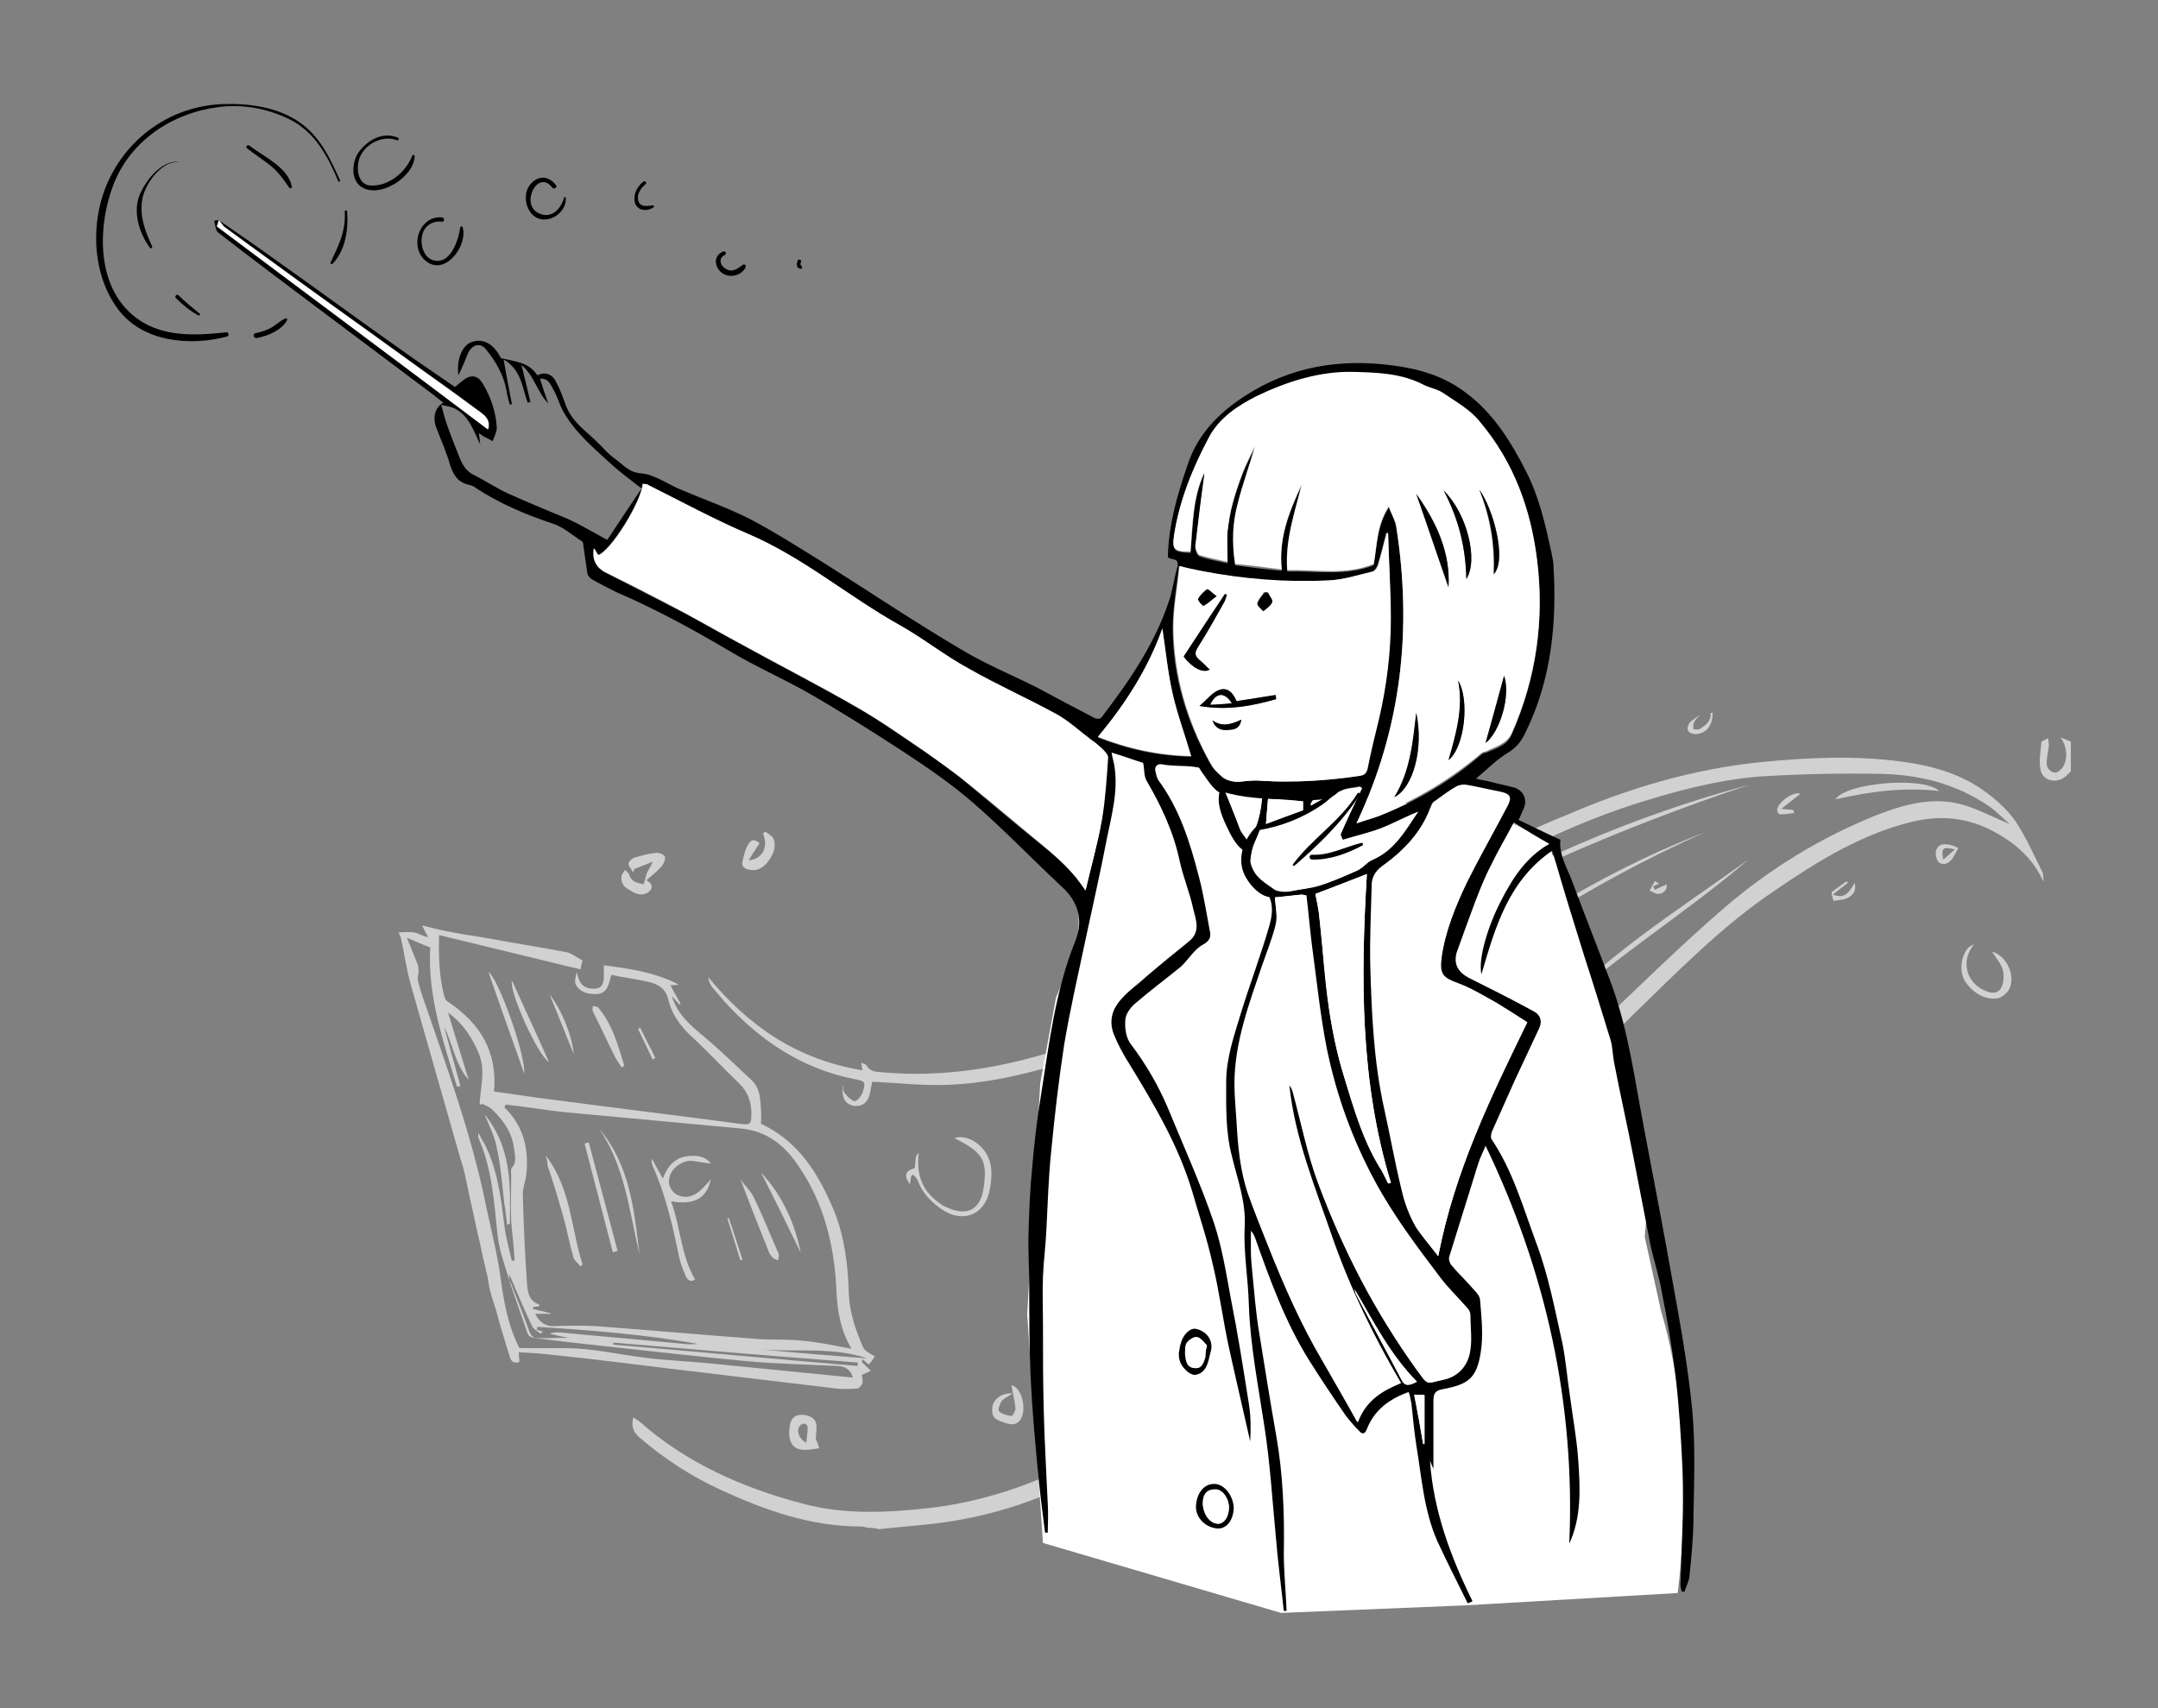 <?xml version="1.0" encoding="utf-8"?>
<!-- Generator: Adobe Illustrator 16.0.0, SVG Export Plug-In . SVG Version: 6.00 Build 0)  -->
<!DOCTYPE svg PUBLIC "-//W3C//DTD SVG 1.1//EN" "http://www.w3.org/Graphics/SVG/1.1/DTD/svg11.dtd">
<svg version="1.1" id="Layer_1" xmlns="http://www.w3.org/2000/svg" xmlns:xlink="http://www.w3.org/1999/xlink" x="0px" y="0px"
	 width="314.5px" height="249px" viewBox="0 0 314.5 249" enable-background="new 0 0 314.5 249" xml:space="preserve">
<rect x="0" y="0" width="314.5" height="249" fill="#808080" stroke="none"/>
<g>
	<g>
		<path fill="#D1D1D1" d="M126.5,222.7c-0.4-0.101-0.7-0.2-1.1-0.2c-7.3,0-14-2.4-20.5-5.4c-4.1-1.899-8-4.399-11.5-7.399
			c-1-0.8-1.5-1.7-1.1-3.101c0.3,0.2,0.6,0.4,0.9,0.601c6.9,6.1,15.1,9.7,23.9,12c6,1.6,12.2,1.3,18.4,0.6
			c12.8-1.5,23.8-7.2,34.1-14.5c12.5-8.8,23.7-19.1,34.801-29.5c7-6.6,14.199-12.899,21.3-19.3c0.5-0.4,0.8-1.1,1-1.8
			c0.399-1.4,2-2.5,3.1-2.3c-0.6,0.399-1.399,0.8-1.899,1.3c-0.601,0.6-0.9,1.5-0.2,2.3c0.7,0.7,1.6,0.7,2.399,0.1
			c1.801-1.199,1.801-3.1,0.2-4.6c0.7-0.5,1.5-1,2.101-1.6c6.3-5.9,12.3-11.9,18.8-17.5c6.6-5.7,14.1-10.3,22.3-13.601
			c4.2-1.6,8.4-2.8,12.9-1.4c2.199,0.7,4.199,1.8,6.5,2.7c-1.2-1-2.2-2.1-3.5-2.9c-4.601-3-9.801-4.3-15.301-4.4
			c-5.399-0.1-10.899,0-16.3,0.3c-5.899,0.3-11.7,1.7-17.3,3.4c-5.8,1.7-11.4,4-16.8,6.6c-0.5,0.2-0.9,0.8-1.4,1
			c-0.8,0.4-1.7,0.8-2.6,1.2c-0.7,0.3-1.5,0.3-2.101,0.7c-9.8,4.9-19.6,10-29.5,14.9C177.6,146.1,167,151,155.9,154.6
			c-5.6,1.801-11.3,3.2-17.2,3.5c-3.7,0.2-7.3-0.199-11-0.399c-0.2,0-0.3,0-0.6,0c-0.1,0.6-0.2,1.1-0.3,1.6c-0.3,1.4-1.1,2-2.3,1.9
			c-1.2-0.2-1.8-1-1.7-2.5c0-0.2,0-0.4,0.1-0.601c0,0.4-0.1,0.801,0.1,1.101c0.4,0.5,0.9,1.1,1.5,1.3c0.3,0.1,1-0.7,1.2-1.2
			c0.5-1.6,0.4-1.7-1.1-2c-7.7-1.5-13.8-5.6-19-11.3c-0.6-0.7-1.2-1.4-1.8-2.1c-0.3-0.4-0.5-0.9-0.6-1.5
			c5.9,7.199,13.1,12.1,22.5,13.6c-0.1-0.4-0.1-0.6-0.2-1.1c0.4,0.199,0.7,0.199,0.8,0.399c0.5,1,1.5,0.9,2.4,1
			c11.3,1,21.9-1.6,32.3-5.7c5-2,9.9-4,14.8-6.399c12.9-6.3,25.7-12.7,38.601-19.101c0.6-0.3,1.3-0.5,1.8-0.899
			c0.5-0.4,0.899-0.9,1.2-1.4c0.5-0.9,1-1.8,2-2c-0.5,0.7-1.101,1.4-1.4,2.3c-0.1,0.3,0.4,1.4,0.6,1.4c0.9,0,2,0,2.701-0.5
			c0.6-0.5,0.799-1.6,0.899-2.4c0-0.4-0.7-0.9-1.2-1.3c-0.4-0.3-0.8-0.3-1.3-0.5c1.399-0.4,2.101-0.2,3.399,1.2
			c1.7-0.7,3.4-1.5,5.2-2.2c9-3.9,18.4-6.7,28.2-7.7c6.9-0.7,13.8-1,20.6-0.1c4.5,0.6,8.801,1.8,12.5,4.6
			c1.601,1.2,3.101,2.6,4.201,4.2c1.5,2.3,2.6,4.8,3.799,7.2c0.2,0.4,0.2,1,0.2,1.5c-1.399-3.1-3.7-5.3-6.7-7
			c-4.299-2.5-8.699-2.8-13.299-1.5c-7.101,1.9-13.301,5.8-19.301,9.9c-7.699,5.199-14.199,11.899-20.8,18.3c-1,1-2,2-3.101,3
			c-1,1-2,2-2.399,3.6c-0.3,1.601-1.5,2.7-3.5,2.7c-0.5,0-1.101,0.5-1.601,0.9c-12.199,11.1-24.299,22.3-36.6,33.199
			c-9.4,8.4-19.4,16.2-30.4,22.5c-7.5,4.301-15.5,7-24.1,8c-2.6,0.301-5.3,0.5-7.9,0.801C127.5,222.7,127,222.7,126.5,222.7z"/>
		<path fill="#D1D1D1" d="M301.8,112.4c-0.2,0.2-0.3,0.4-0.5,0.5c-1.2,1.4-3.5,1.1-3.899-0.6c-0.301-1.3,0-2.7,0.1-4.1
			c0-0.2,0.7-0.4,1-0.6c0,0.4,0.1,0.7,0.1,1.1c-0.1,0.9-0.399,1.9-0.3,2.8c0,0.4,0.601,1.1,1.101,1.1c0.399,0.1,1-0.4,1.3-0.9
			c0.7-1.2,0.5-3-0.4-4.2c0.7,0.3,1.101,0.4,1.5,0.6C301.8,109.5,301.8,110.9,301.8,112.4z"/>
		<path fill="#D1D1D1" d="M247.8,104.1c-0.3,0.4-0.7,0.7-0.899,1.2c-0.2,0.3-0.101,0.7-0.101,1c0.4,0,0.8,0.1,1-0.1
			c0.8-0.5,1.601-1.1,1.5-2.3c0.101,0,0.2,0,0.3,0c0,1.8-0.899,3-2.399,3.1c-1.101,0-1.601-0.6-1-1.6
			C246.6,104.9,247.3,104.6,247.8,104.1z"/>
		<path fill="#D1D1D1" d="M58.1,135.9c0.8,0,1.5-0.101,2.2,0c0.7,0.1,1.3,0.6,2.1,0.699c-0.2-0.399-0.5-0.899-0.9-1.699
			c1.3,0.3,2.4,0.6,3.4,0.8c0.5,0.1,1.1,0.2,1.6,0.3c1.6,0.3,3.2,0.5,4.8,0.8c3.8,0.7,7.6,1.3,11.3,2c0.8,0.2,1.5,0.8,2.3,1.2
			c-0.1,0.3-0.2,0.7-0.3,1.3c-6.9-1.7-13.7-3.3-20.6-5c-0.1,3.101,0,6.2,0.8,9.101c0.1,0.3,0.4,0.6,0.6,0.699
			c4.6,3.101,7.1,7.2,6.6,13c2.1,0.301,4.2,0.601,6.3,0.9c9.8,1.3,19.7,2.5,29.5,3.8c1.6,0.2,1.7,0.101,1.7-1.5
			c0-1.7-0.5-3.1-1.7-4.3c-2.4-2.3-4.7-4.8-7.1-7c-1.6-1.5-2.8-3.2-3.3-5.3c-0.4-1.7-1.6-2.3-3-2.601c-1.7-0.399-3.5-0.6-5.3-1
			c-0.4,1.301-0.5,2.801-2.3,2.801c-1.2,0-2.3-0.301-2.9-1.4c-0.2-0.5,0-1.2,0.2-1.8c0.2,1.3,0.7,2.3,2.1,2.399
			c1.2,0.101,1.7-0.3,1.8-1.5c0-0.6,0-1.3,0-1.899c3.8,0.5,7.4,1,10.9,2.8c-0.5,0.1-0.8,0.1-1.2,0.1c0.5,1,1,1.801,1.5,2.7
			c-0.1,0-0.1,0.101-0.2,0.101c-0.3-0.301-0.6-0.7-1.1-1.2c0.9,2.8,2.8,4.3,4.7,5.899c2.4,2,4.6,4.2,6.9,6.301
			c1.3,1.199,1.3,2.8,1.4,4.3c0.1,0.7,0,1.399,0,2.1c5.6,2.601,8.5,7.5,10.7,12.8c1.5,3.801,2,7.9,2.1,11.9c0.1,2.8,1,5.4,2.1,7.9
			c0.2,0.5,1,0.899,1.7,1.3c-0.2,0.3-0.5,0.8-0.9,1.2c-0.3-0.301-0.6-0.5-0.9-0.801c0,0.2-0.1,0.4-0.1,0.4c0.1,0.2,0.3,0.3,0.4,0.4
			c0.3,0.3,0.6,0.6,0.9,0.899c-0.4,0.2-0.8,0.4-1.3,0.601c0,0.3,0.2,0.8,0.1,1.199c-0.1,0.301-0.5,0.801-0.8,0.801
			c-1.3,0.1-2.5,0.1-3.8-0.101c-6.7-0.8-13.4-1.6-20.1-2.399c-6.8-0.801-13.5-1.7-20.3-2.4c-1.7-0.2-3.3-0.3-5.1-0.4
			c0,0.601,0.1,1,0.1,1.4c-0.7,0.3-1.2,0-1.4-0.7c-0.7-2.3-1.4-4.5-2-6.8c-0.4-1.3-0.9-2.6-1.1-4c-0.2-1.5-0.7-3-1-4.6
			c-0.3-1.5-0.7-3-1-4.5c-0.3-1.5-0.7-3.101-1-4.601c-0.3-1.5-0.6-3-1.1-4.399c-2.4-8.5-4.9-17.101-7.3-25.601
			c-0.6-2.2-0.9-4.5-1.4-6.7C58.5,136.8,58.3,136.5,58.1,135.9z M74.2,186.6c-0.6-2.199-1.5-4.399-1.7-6.699
			C72,175.1,71.7,170.3,69.7,165.8c0-0.1,0-0.2,0-0.7c0.4,0.7,0.6,1.2,0.9,1.601c1.9,3.7,2.4,7.8,2.9,11.899
			c0.2,1.7,0.7,3.5,1.1,5.2c0.1,0,0.3-0.1,0.4-0.1c0-0.5-0.1-0.9-0.1-1.4c-0.1-1.399-0.3-2.899-0.4-4.3c-0.1-2.2,0-4.4,0-6.7
			c0-0.399-0.1-0.899,0.1-1.1c0.8-0.9,0.4-1.9,0.3-2.9c-0.3-2.3-1.6-4.1-3.3-5.7c-0.4-0.3-0.9-0.5-1.3-0.699c-0.1,0-0.2,0.1-0.4,0.1
			c0.1-2.5,0.9-4.9-0.1-7.4c-1-2.399-2.3-4.399-4.5-6c1,3.301,2,6.5,3,9.801c-2-2.301-2.3-5.2-3.6-7.801c0.8,2.9,1.6,5.801,2.4,8.7
			c-0.2,0-0.3,0.101-0.5,0.101c-2-6.601-4.3-13.2-3.9-20.301c-1.1-0.399-2.1-0.899-3.4-1.399c0.6,1.399,1,2.5,1.5,3.7
			C61,140.8,61,141.3,61,141.7c0,0.399-0.2,0.8-0.1,1.2c0.2,0.899,0.5,1.8,0.8,2.699c3.4,9.9,7,19.7,9.1,30
			c0.7,3.4,1.6,6.801,2.1,10.301c0.5,3.699,1.1,7.3,2.8,10.6c2.2,0,4.3,0,6.5,0c4,0,7.8,0.9,11.8,1.4c3,0.399,6.1,0.5,9.2,0.8
			c7,0.7,14.1,1.399,21.1,2.1c-0.3-1-0.9-1.6-2.2-1.7c-4.4-0.199-8.9-0.3-13.3-0.699c-6.6-0.601-13.3-1.4-19.9-2.101
			c-3.7-0.399-7.4-0.8-11.1-1.3c-0.3,0-0.8-0.3-0.9-0.6C76.1,192,75.1,189.3,74.2,186.6c0.2,0.301,0.4,0.7,0.5,1.101
			c0.9,2.2,1.7,4.3,2.5,6.5c0.1,0.3,0.5,0.8,0.8,0.8c1.5,0.1,3,0,4.9,0c-1.2-0.2-2-0.4-2.8-0.6c0.5-0.2,0.9-0.2,1.4-0.2
			c6.1,0.6,12.2,1.1,18.3,1.7c0.7,0.1,1.3,0,2,0c-7.8-1.4-15.7-2-23.5-2.5c0,0.1,0,0.3-0.1,0.399c0.3,0.101,0.6,0.2,0.9,0.3
			c-0.1,0.101-0.2,0.2-0.3,0.301c-0.5-0.4-1.1-0.7-1.3-1.2c-1.2-2.5-2.2-5-3.3-7.5C74.2,186.1,74.2,186.4,74.2,186.6z M124.1,196.6
			c-1.6-2.699-2.1-5.6-2.2-8.5c-0.3-6.6-1.8-12.8-5.7-18.399c-2-2.9-4.5-4.8-8.1-5.2c-8.6-0.8-17.2-1.6-25.9-2.4
			c-2.8-0.3-5.7-0.8-8.5-1.1c-0.1,0.1-0.1,0.3-0.2,0.4c2.8,2.699,3.6,6.1,3.2,9.8c-0.1,1-0.6,2.1-0.5,3.1c0.1,4.2,0.3,8.4,0.6,12.7
			c0.1,1.2,0.2,2.6,1.7,3.1c0.1,0,0.1,0.2,0.1,0.301c-0.3,0-0.6,0.1-0.9,0.1c0,0.1,0,0.2,0,0.3c0.8,0.2,1.7,0.4,2.5,0.601v0.1
			c-0.7,0-1.4,0-2.2,0c0.6,1.2,1.4,1.8,2.7,1.8c2.1-0.1,4.1-0.1,6.2,0c8,0.601,15.9,1.3,23.9,1.9c2,0.1,3.9,0,5.9,0.2
			C119.1,195.6,121.5,196.1,124.1,196.6z M89.4,195.7c0,0.1,0,0.2,0,0.3c11.9,1,23.7,2.1,35.6,3.1c0-0.199,0-0.3,0-0.5
			C113.1,197.7,101.2,196.7,89.4,195.7z M126.4,198c-5-1.7-10.3-0.9-15.4-1.3C116.1,197.2,121.3,197.6,126.4,198z"/>
		<path fill="#D1D1D1" d="M218.5,154c-1.7,1.5-3.3,2.9-5,4.4c-7.7,6.3-15.3,12.6-23,19c-4.4,3.6-8.4,7.6-13.1,10.8
			c-7,4.8-14.301,8.899-21.5,13.3c-0.3,0.2-0.6,0.2-1,0.2c3.8-2.5,7.5-5,11.3-7.3c9.3-5.801,17.5-12.9,25.8-20
			c8-6.9,16.6-13.101,24.9-19.601c0.399-0.3,1-0.6,1.399-0.899C218.4,153.8,218.4,153.9,218.5,154z"/>
		<path fill="#D1D1D1" d="M199.9,139.2c17.1-11,35.3-19.5,55-24.8C235.8,120.8,217.3,128.8,199.9,139.2z"/>
		<path fill="#D1D1D1" d="M201.7,150.3c14.1-12,29.399-22.3,46.8-29C231.6,128.8,216.2,138.9,201.7,150.3z"/>
		<path fill="#D1D1D1" d="M224.4,149.7c8.699-9.9,19.8-16.8,30.399-24.4C244.9,133.8,233.6,140.5,224.4,149.7z"/>
		<path fill="#D1D1D1" d="M133.3,170.3c0.1-0.6,0.1-1.2,0.2-1.7c0-0.1,0.1-0.199,0.4-0.6c-0.4,3.2,0.5,5.5,2.8,7.2
			c0.3,0.2,0.6,0.5,0.9,0.6c3.3,1.7,5.4,0.601,5.8-3c0.5-3.8-0.3-4.899-4.3-6.899c1-0.4,2.5,0,3.6,1c1.9,1.699,2,3.899,1.6,6.199
			c-0.6,4-4,5.4-7.3,3c-1.4-1-2.6-2.3-3.2-3.899c-0.1-0.4-0.5-0.7-0.7-1c-0.1,0.1-0.2,0.1-0.3,0.2c-0.1,0.399-0.1,0.8-0.2,1.199
			C131.7,171.4,131.9,170.6,133.3,170.3z"/>
		<path fill="#D1D1D1" d="M154.1,178.8c4.5-1.899,9.4-3.7,14.1-6c4.7-2.2,9.3-4.899,14-7.3C173.6,171.8,164.1,176.3,154.1,178.8z"/>
		<path fill="#D1D1D1" d="M179.2,161.6c0,2-1.3,3.5-3,3.5s-2.7-0.899-2.7-2.3c0-2,1.8-4,3.6-4C178.3,158.8,179.2,159.9,179.2,161.6z
			 M178,160.1c-1.8,0-2.9,0.7-3,1.9c0,0.5,0.3,1.1,0.5,1.6c0.6-0.199,1.5-0.3,1.8-0.699C177.8,162.1,177.8,161.1,178,160.1z"/>
		<path fill="#D1D1D1" d="M94.2,128.3c1,0.5,1,1.3,0.2,1.8c-1,0.601-1.9,0.101-2.7-0.399c-0.8-0.4-1.3-1.101-1.1-2.101
			c0.1-0.3,0.3-0.5,0.5-0.8c0.2,0.2,0.5,0.4,0.6,0.7c0.3,1,1.1,1.2,2.1,1.4c0.2-0.601,0.3-1.2,0.5-1.7c0.2-0.5,0.6-0.9,0.8-1.601
			c-0.9,0.4-1.8,0.7-2.7,1.101c0,0.2-0.1,0.3-0.1,0.5c-0.2-0.4-0.7-0.9-0.7-1.3c0-0.301,0.5-0.801,0.9-0.9c1-0.3,2.1-0.6,3.2-0.7
			c0.4,0,1.2,0.3,1.2,0.6c0.1,0.4-0.2,1.1-0.5,1.4C95.8,127,95,127.6,94.2,128.3z"/>
		<path fill="#D1D1D1" d="M155.5,159.9c4.3-1.801,8.9-3.601,13.4-5.7c4.5-2.101,8.899-4.4,13.1-6.601
			C179.9,150.4,161.1,159.1,155.5,159.9z"/>
		<path fill="#D1D1D1" d="M287.7,137.6c-2.101,2.7-0.9,5.4,1,6.5c0.899,0.5,2.1,1,2.8,0.101c0.5-0.601,0.6-1.9,0.4-2.8
			c-0.301-1-1.101-1.9-1.601-2.7c2.2,0.6,3.601,3.7,2.4,5.7c-0.3,0.399-0.8,0.8-1.2,1c-1.7,0.6-4-0.5-5.2-2.5
			c-0.8-1.4-0.5-3.801,0.7-4.9C287.2,137.9,287.5,137.7,287.7,137.6z"/>
		<path fill="#D1D1D1" d="M119.4,211.1c-0.8,0.101-1.7,0.301-2.6,0.2c-1.5-0.2-2-1.5-1.7-3.5c0.2-1.3,1.1-1.8,2.4-1.5
			c0.9,0.2,1.5,0.7,1.5,1.601c0,0.6-0.1,1.3-0.1,1.899C119,210,119.2,210.4,119.4,211.1z M117.5,210.3c0.1-0.8,0.2-1.5,0.2-2.3
			c0-0.2-0.3-0.5-0.4-0.5c-0.2,0-0.6,0.1-0.7,0.3C116,208.5,116.4,209.7,117.5,210.3z"/>
		<path fill="#D1D1D1" d="M282.6,115.3c-5.3-0.6-10.1,0.1-15.1,1.2C269,114.1,280.4,113.1,282.6,115.3z"/>
		<path fill="#D1D1D1" d="M166.8,182.1c-0.7,0-1.399,0-2.1,0c-1.101,0-1.601,0.601-1.5,1.7c0,0.3-0.101,0.7,0.1,1
			c0.4,0.601,0.8,1.5,1.3,1.601c1,0.199,0.9-0.9,1-1.5c0.101-0.601,0.101-1.2,0.2-1.9c1,1.1,1.101,3,0.3,4
			c-0.699,0.8-2.1,0.8-2.899,0c-1-1-1.3-3.5-0.601-4.6c0.2-0.301,0.4-0.601,0.7-0.7c1.2-0.5,2.5-0.4,3.7,0
			C166.8,181.8,166.8,181.9,166.8,182.1z"/>
		<path fill="#D1D1D1" d="M111.5,121.2c0.4,0.3,1,0.6,1.2,1c0.5,1.2,0,2.3-0.7,3.3c-0.7,0.9-1.5,1.5-2.7,1.3
			c-0.7-0.1-1.3-0.5-1.1-1.2c0.2-0.899,0.4-1.8,0.9-2.6c0.6-1,1.3-0.3,1.6-0.1c-0.5,0.8-1,1.5-1.6,2.5c2.1-0.2,2.9-2,2.1-3.9
			C111.3,121.4,111.4,121.3,111.5,121.2z"/>
		<path fill="#D1D1D1" d="M147.6,203.1c-0.7,0.5-1.3,0.7-1.6,1.101c-0.3,0.399-0.6,1.3-0.4,1.5c0.4,0.399,1.1,0.6,1.8,0.7
			c0.2,0,0.6-0.801,0.6-1.101c-0.1-1.1-0.4-2.2-0.6-3.399c0.2,0.1,0.4,0.1,0.6,0.3c1.1,0.899,1.5,3.3,0.8,4.6
			c-0.6,1-1.5,0.9-2.3,0.601c-0.9-0.301-1.9-0.5-1.9-1.801C144.5,204.2,145.7,203,147.6,203.1z"/>
		<path fill="#D1D1D1" d="M76.4,156.5c-1.7-4.9-3.5-9.8-5.2-14.8C72.6,142.6,76.6,153.6,76.4,156.5z"/>
		<path fill="#D1D1D1" d="M90.6,155.6c-0.3-0.5-0.7-1-1-1.6c-1.1-2.2-2.1-4.4-3.2-6.6c-0.1-0.2,0-0.5,0-0.801
			c0.2,0.101,0.5,0.101,0.7,0.2c0.1,0,0.1,0.101,0.2,0.2c2,2.5,2.8,5.4,3.7,8.4C90.8,155.4,90.7,155.5,90.6,155.6z"/>
		<path fill="#D1D1D1" d="M74.6,142.9c1.8,4,3.6,7.8,5.4,11.899C78.4,153.9,74.2,144.6,74.6,142.9z"/>
		<path fill="#D1D1D1" d="M174.3,135.2c0,1.399-0.7,2.2-2,2.2s-2.1-0.7-2.1-1.9c0-1.4,1.1-2.4,2.7-2.4
			C173.7,133.1,174.3,133.9,174.3,135.2z M173.7,135.1c0-0.899-0.4-1.399-1.2-1.399c-0.9,0-1.7,0.8-1.7,1.8c0,0.9,0.5,1.3,1.3,1.3
			C173.1,136.8,173.6,136.2,173.7,135.1z"/>
		<path fill="#D1D1D1" d="M224.7,173.6c-0.101,0.801-0.3,1.301-0.2,1.7c0.1,0.4,0.5,0.7,0.8,1c0.3-0.3,0.9-0.6,0.9-0.899
			c0-0.7-0.2-1.5-0.4-2.301c1,0.301,1.3,1.2,1.101,2.2c-0.101,0.601-0.601,1.4-1.101,1.601c-0.399,0.199-1.399-0.101-1.6-0.5
			C223.6,175.6,223.8,174.6,224.7,173.6z"/>
		<path fill="#D1D1D1" d="M269.3,128.7c-0.7,0.5-1.399,1.1-2.2,1.7c1.5,0.5,2.101,0.199,3.2-1.7c0.2,0.899,0,1.6-0.899,2.1
			c-0.601,0.4-1.5,0.4-2.2,0.5c-0.101-0.5-0.4-1.2-0.2-1.3c0.7-0.6,1.5-1.1,2.2-1.6C269.1,128.5,269.2,128.6,269.3,128.7z"/>
		<path fill="#D1D1D1" d="M285.4,123.6c-0.301,0.6-0.5,0.9-0.7,1.3c-0.5,0.8-1.2,1.3-2,0.9c-0.4-0.2-0.601-1-0.601-1.5
			c0.101-0.9,0.7-1.4,1.7-1.2C284.4,123.1,284.9,123.4,285.4,123.6z M283.2,125.3c0.5-0.4,1-0.9,1.7-1.5
			C283.1,123.4,282.9,123.6,283.2,125.3z"/>
		<path fill="#D1D1D1" d="M262.4,115.7c-0.9,0.7-1.7,1.3-2.801,2.2c0.9,0.1,1.4,0.1,1.801,0.2c0,0.1,0,0.3,0.1,0.4
			c-0.7,0.1-1.4,0.2-2.1,0.2c-0.101,0-0.4-0.3-0.4-0.6C259,117,261.3,115.3,262.4,115.7z"/>
		<path fill="#D1D1D1" d="M83.6,153.6c-1.2-2.899-2.3-5.8-3.5-8.6C81.6,146.7,83.4,150.9,83.6,153.6z"/>
		<path fill="#D1D1D1" d="M241.8,128.8c-0.3,0.101-0.6,0.3-0.899,0.4c0.1,0.2,0.199,0.3,0.3,0.5c0.5-0.3,1.1-0.5,1.7-0.8
			c0.1,0.8-0.4,1.3-1.2,1.399c-0.4,0-0.9-0.3-1.3-0.5c0.3-0.5,0.5-0.899,0.8-1.399C241.4,128.6,241.6,128.7,241.8,128.8z"/>
		<path fill="#D1D1D1" d="M95.1,154.4c-0.7-1.5-1.4-2.9-2.1-4.4c0.1-0.1,0.2-0.1,0.3-0.2c0.7,1.5,1.5,2.9,2.2,4.4
			C95.4,154.3,95.2,154.4,95.1,154.4z"/>
		<path fill="#D1D1D1" d="M103.6,171.9c-0.6,2.8-2.5,3.8-5.8,3.199c1.4,3.801,1.4,7.801,3.5,11.4c-0.7,0.5-1.2,0-1.4-0.6
			c-0.5-1.101-0.9-2.301-1.1-3.5c-0.9-4.301-1.9-8.5-3.7-12.5c-0.1-0.301-0.2-0.601-0.1-1c0.5,0.899,1,1.8,1.6,2.899
			c0.7-1.899,1.9-3.2,3.9-3.3c1.2-0.1,2.4,0.1,3.1,1.1c-1-0.1-1.9-0.3-2.9-0.399c-0.4,0-0.9,0.1-1.3,0.3c-1.2,0.6-2,1.6-1.9,3
			c0.1,0.6,0.6,1.4,1.1,1.6c1.2,0.7,2.5,0.301,3.5-0.6C102.5,173.1,103,172.6,103.6,171.9z"/>
		<path fill="#D1D1D1" d="M79.5,168.4c3.7,4.699,3.7,10.6,5.4,15.899c-0.1,0.101-0.2,0.2-0.3,0.3c-0.3-0.399-0.8-0.8-1-1.199
			c-0.6-2.101-1-4.301-1.6-6.4c-0.7-2.4-1.4-4.8-2.2-7.1C79.8,169.4,79.7,168.9,79.5,168.4z"/>
		<path fill="#D1D1D1" d="M108,172c0.6,0.9,1.5,1.7,1.9,2.6c1.3,2.7,2.4,5.5,3.6,8.2c0.1,0.2-0.1,0.601-0.1,0.9
			c-0.3-0.101-0.6-0.2-0.8-0.4c-0.2-0.2-0.4-0.5-0.5-0.7c-1.4-3.5-2.8-7-4.1-10.5C107.9,172.1,108,172.1,108,172z"/>
		<path fill="#D1D1D1" d="M93.2,182.8c-1.5-6.2-2.1-12.8-5.9-18.3C91.8,169.8,92.4,176.3,93.2,182.8z"/>
		<path fill="#D1D1D1" d="M89.3,182.5c-1.4-5.3-2.7-10.5-4.1-15.8c0.2-0.101,0.4-0.101,0.6-0.2c1.4,5.3,2.8,10.5,4.2,15.8
			C89.8,182.4,89.6,182.5,89.3,182.5z"/>
		<path fill="#D1D1D1" d="M110.9,170.9c3.1,3.3,4.9,7.3,5.8,11.699C114.8,178.7,112.9,174.8,110.9,170.9z"/>
		<path fill="#D1D1D1" d="M107.9,183.7c-0.6-2-1.3-4.101-1.9-6.101c0.1,0,0.1,0,0.2-0.1c0.7,2,1.3,4,2,6.1
			C108.1,183.7,108,183.7,107.9,183.7z"/>
		<path fill="#D1D1D1" d="M70.6,162.4c4,4.899,3.8,10.5,3.7,16c-0.1,0-0.3,0.1-0.4,0.1c-0.1-1-0.2-2-0.4-3c-0.3-2.7-0.5-5.5-1.1-8.2
			C72.1,165.6,71.3,164.1,70.6,162.4z"/>
	</g>
	<path fill="#FFFFFF" d="M242.1,191.2l-2.399-10.9l0.7-8.2L230,132.7l-3.8-8.2l-0.5-1.9l-6-2.9L160.6,109.2l-4.1,21.899
		c0.4,0.801,0.7,1.601,0.7,2.601c0.1,2.5-0.4,5.3-1.8,7.399c-0.2,0.801-0.4,1.601-0.7,2.4c-0.3,0.6-0.5,1.3-0.8,1.9l-2.3,12.5
		l-1.9,33.699L152,224.9l34.7,10.199l26.8-1.1l31-1.8C244.5,232.2,247.6,209.3,242.1,191.2z"/>
	<path d="M31.9,32.1c2.9,2,5.8,4,8.7,6.1C46,42,51.4,46,56.8,49.8c3.2,2.3,6.4,4.5,9.5,6.6c0.7-0.5,1.2-1.1,1.9-1.4
		c1-0.4,1.7,0.1,2.2,1c1.2,2,1.9,4.2,2,6.4c0,0.6-0.4,1.3-0.6,1.9c-0.5-0.3-1-0.5-1.5-0.8c-0.1-0.1-0.3-0.2-0.5-0.4
		c0.1,0.7,0.1,1.2,0.2,1.7c-1-2-1.6-4.2-3.8-5.3c-0.5-0.2-1-0.3-1.9-0.5c0.3,1.1,0.5,1.9,0.8,2.8c0.6,1.7,1.3,3.5,2,5.2
		c0.4,0.9,0.9,1.7,1.9,2.2c1.8,0.9,3.4,2,5.2,2.8c2.9,1.3,5.8,2.5,8.7,3.7c1.3,0.6,2.5,1.3,3.8,2c0.5,0.3,1.1,0.6,1.8,1
		c1.7-2.6,3.4-5.1,5-7.5c-1.8-1.4-3.3-2.5-4.7-3.8c-2.4-2.2-5-4.4-6.7-7.4c-0.6-1.1-0.9-2.3-1.5-3.3c-0.4-0.7-0.7-1.6-1.9-1.5
		c0.4,1.3,0.8,2.5,1.2,3.6c-1.6-1.6-2-4-3.9-5.6c0.5,2,0.9,3.7,1.3,5.4c-0.1,0-0.3,0.1-0.4,0.1c-0.8-2.2-0.9-4.8-3.5-6.3
		c0.4,2.4,0.8,4.4,1.2,6.5c-0.1,0-0.2,0.1-0.3,0.1c-0.2-0.7-0.4-1.4-0.5-2.1c-0.4-2.3-1.6-4.3-3-6c-0.8-1-2-0.7-2.6,0.6
		c-0.4,1-0.8,2-1.4,3.2c-0.3-2.4,0.6-4.5,2.1-4.9c1.6-0.5,3.1,0.4,4.1,2.4c2.1,0.5,4.1,0.6,5.3,2.5c1-0.5,2.1-0.3,2.7,0.9
		c0.6,1.1,1,2.2,1.4,3.3c0.9,2.7,3.3,4.1,5.1,6c0.6,0.6,1.2,1.3,1.9,1.8c1.3,0.9,2.2,2.2,4.1,2.3c2,0.2,3.8,1.6,5.8,2.4
		c3.3,1.4,6.7,2.6,9.9,4.2c3.8,2,7.4,4.3,11.1,6.6c6.5,4.1,12.9,8.4,19.5,12.3c3.6,2.2,7.5,3.8,11.3,5.7c2.8,1.5,5.6,3,8.5,4.5
		c0.2,0.1,0.801,0.1,0.9-0.1c4-5.2,7.7-10.6,9.8-16.8c0.601-1.7,0.8-3.5,1.3-5.2c0.301-1.4-1-0.9-1.399-1.4
		c0.1-4.7,1.399-9.2,2.899-13.5c1.4-4.3,4.4-7.4,8.2-9.9c6.7-4.4,14.101-5.6,21.9-4.5c3.8,0.5,7.399,1.6,10.5,4
		c4,3,6.5,7.1,8.7,11.4c1.899,3.7,2.8,7.7,3.699,11.8c0.101,0.7,0.301,1.3,0.301,2c0.5,8.3-0.301,16.5-4,24.1
		c-0.601,1.3-1.301,2.3-2.601,3.1c-1.7,1-3,2.4-4.7,3.8c0.801,0.2,1.601,0.3,2.301,0.5c1.1,0.3,2.199,0.5,3.3,0.8
		c1.5,0.5,2,2,1.2,3.4c-0.2,0.4-0.301,0.8-0.601,1.3c2.101,1,4.101,2,6.101,2.9c-0.2,2.3,1,4.1,1.699,6
		c1.9,5.1,3.9,10.1,5.801,15.199c2.5,6.9,3.399,14.2,4.8,21.4c1.399,7.3,2.8,14.7,4.1,22c1.101,6.1,2.2,12.2,2.8,18.3
		c0.5,5.2,0.301,10.5,0.2,15.8c0,2.9-0.3,5.9-0.6,8.801c-0.101,0.699-0.5,1.399-0.7,2.1c-0.1,0-0.3,0-0.4,0
		c-0.1-0.3-0.199-0.7-0.199-1c0.1-2.8,0.199-5.6,0.3-8.4c0.1-2.8,0.1-5.699,0-8.5c-0.2-4.5-0.5-9.1-1-13.5
		c-0.5-4.1-1.2-8.199-2-12.199c-0.4-2.4-1.2-4.7-1.7-7.101c-0.8-4.1-1.6-8.3-2.4-12.399c-0.899-4.7-2-9.5-2.899-14.2
		c-0.2-1.2-0.2-2.4-0.601-3.5c-1.199-3.9-2.399-7.8-3.699-11.8c-1.5-4.801-3-9.601-4.4-14.5c-0.1-0.2-0.2-0.5-0.3-0.9
		c-6.4,4.4-8.3,11.2-10.3,18c-0.5-2.2,0.899-6.9,2.8-10.6c1.7-3.301,3.6-6.4,7.1-8.4c-1.8-1-3.399-2-5.2-3.1
		c-1.1,2.1-2.3,4.1-3.3,6.2c-0.899,1.7-1.6,3.5-2.3,5.301c-0.9,2.399-1.8,4.899-2.7,7.399c-0.5,1.7,0.2,2.9,1.7,3.7
		c3.2,1.6,6.4,3.2,9.5,4.9c1,0.5,1.3,1.5,0.8,2.5c-1.2,2.6-2.399,5.1-3.6,7.699c-1.101,2.5-2.2,4.9-3.3,7.4
		c-0.101,0.3-0.2,0.9,0,1.1c3.1,4.601,4.6,10,6.5,15.101c1.8,4.8,2.699,9.7,3.8,14.6c0.5,2.5,0.7,5.101,1.1,7.7
		c0.4,3.1,1,6.2,1.2,9.3c0.3,4.101,0.5,8.3-1.3,12.2c0.899-20.4-3.4-39.7-12.2-58c-0.3,0.8-0.8,1.7-1.1,2.7
		c-1.4,4.5-2.801,9-4.2,13.5c-0.101,0.399,0.1,1,0.399,1.3c1,1.2,2.2,2.3,3.2,3.5c0.4,0.4,0.9,1,0.9,1.5c0.2,2.5,0.5,5.1,0.1,7.6
		c-0.6,3.9-1.899,4.7-5.6,5.4c-1.101,0.2-1.3,0.7-1.3,1.7c0,3.3,0,6.7,0,9.899c-0.101-0.199-0.301-0.699-0.5-1.199
		c0.5,7.3,3,14,6.199,20.5c-0.199,0.1-0.399,0.199-0.699,0.3c-1.5-3-3-6-4.4-9c-2-4.5-2.3-9.3-3.1-14.101c-0.301-2-0.5-4-0.7-6
		c-0.101-0.5-0.2-1.1-0.4-1.699c-2.8,1-5,2.6-6.1,5.399c-0.2,0.601-0.601,0.9-1.101,0.3c-0.699-0.699-1.399-1.5-2-2.3
		c-1.8-2.6-3.6-5.3-5.3-8c-3.5-5.6-5.7-11.7-7.899-17.899c-0.101-0.301-0.301-0.7-0.601-1c0,1,0,2,0,3s0.101,2,0.2,3
		c0.3,2.899,0.5,5.899,1,8.8c0.8,5,1.6,10,2.5,15.1c1,5.7,1.2,11.4,1.1,17.101c0,2.8,0.301,5.6,0.4,8.399c-0.1,0-0.3,0-0.4,0
		c-0.399-3.7-0.899-7.399-1.199-11.2c-0.5-5.199-0.801-10.3-1.601-15.5c-0.899-6-2.1-11.899-2.3-18c-0.1-3.8-0.8-7.6-0.6-11.3
		c0.199-3.7-1.101-7-1.9-10.399c-0.9-3.5-0.8-7.101-0.8-10.7c0-3.5,1.2-6.9,2.2-10.2c1.3-4.2,2.899-8.4,4.1-12.6
		c0.6-2.101,0.7-4.4-1.6-6c-1.2-0.801-1.9-2.101-1.7-3.7c0.1-0.7-0.3-1.4-0.601-2.1c-0.6-1.6-1.3-3.3-2-4.9
		c-0.399-0.9-0.699-1.9-1-2.8c-0.1-0.4-0.1-0.8,0.101-1.2c0-0.1-0.101-0.2-0.101-0.2c-2.3-3.1-5.8-2-8.8-2.6
		c-0.7-0.1-1.1,0.4-0.899,1.1c0.1,0.4,0.199,0.9,0.399,1.2c3.101,4.2,4.601,9,5.9,14c0.7,2.6,1.1,5.3,1.6,7.899
		c0.2,0.9,0.101,1.5-1,2.101c-1.3,0.7-2.1,2.2-3.2,3.2c-2.199,1.8-4.5,3.5-6.699,5.399c-0.7,0.601-1.4,1.601-1.4,2.4
		c-0.1,1.1,0.1,2.6,0.8,3.5c2.2,2.899,4,6,5.4,9.3c2.3,5.6,4.8,11.1,6.7,16.7c1.199,3.6,1.8,7.399,2.5,11.2c1,5,1.8,10.1,2.6,15.199
		c0.3,1.801,0.3,3.601,0.2,5.5c-1-4.5-2.101-9.1-3.101-13.699c-0.899-4.101-1.399-8.2-2.399-12.301c-0.8-3.6-2-7.1-3-10.6
		c-2-6.6-5.5-12.5-9.101-18.4c-0.899-1.399-1.699-2.899-2.3-4.399c-0.399-1.101-0.5-2.3,0.101-3.601c1.1-2.1,3-3.199,4.6-4.699
		c2.1-1.801,4.2-3.5,6.3-5.2c1.7-1.4,1-3.101,0.601-4.7c-0.5-2.4-1.5-4.7-2-7.1c-0.9-4.2-2.7-8-4.801-11.601
		c-0.399-0.7-0.3-1.6-0.5-2.6c-1.3-0.4-2.899-1-4.6-1.5c0.1,0.7,0.3,1.3,0.4,1.9c0.6,3.7-0.4,7.2-1.101,10.7
		c-0.899,4.7-2,9.5-3,14.2c-1.1,5.2-2.3,10.4-3.2,15.7c-0.8,5.2-1.4,10.399-1.9,15.6c-0.4,3.8-0.5,7.601-0.7,11.4
		c-0.1,2.3-0.4,4.5-0.5,6.8c-0.1,2.5,0,5,0,7.5c0,3.9,0,7.7,0.1,11.6c0.1,4.7,0.4,9.5,0.6,14.2c0.1,1.3,0,2.7,0,4.101
		c-0.1,0-0.2,0-0.4,0c-0.4-3.2-0.8-6.301-1.1-9.5c-0.4-4.4-0.8-8.801-1-13.2c-0.2-4.3-0.2-8.7-0.2-13c0-2.8-0.2-5.601-0.1-8.3
		c0.1-3,0.2-6,0.5-8.9c0.3-3.6,0.7-7.2,1.3-10.8c1.2-7.601,2.1-15.3,5-22.5c1.2-3,0.5-5.7-1.9-7.9c-4.4-4.1-8.5-8.4-13-12.3
		c-3.1-2.7-6.6-5.1-10.1-7.4c-4.6-3-9.2-5.9-13.9-8.6c-3.7-2.1-7.6-3.8-11.3-6c-5.4-3.2-10.9-6.2-16.7-8.7c-1.2-0.6-2.4-1.2-3.6-1.9
		c-0.3-0.2-0.5-0.5-0.6-0.8c-0.2-1.4-0.4-2.8-0.6-4.2c0-0.2-0.1-0.5-0.2-0.5c-1.4-0.9-2.7-2.1-4.3-2.6c-3.9-1.3-7.7-2.9-11.2-5.2
		c-0.2-0.2-0.5-0.3-0.8-0.4c-1.7-0.3-2.4-1.4-2.9-2.9c-0.5-1.8-1.3-3.6-2-5.4c-0.6-1.6-0.2-3,1-3.7c-0.5-0.4-1-0.8-1.5-1.2
		c-6.4-4.8-12.8-9.6-19.2-14.4c-4-3-8.1-6.1-12.1-9.2c-0.4-0.3-0.4-1.1-0.6-1.7C31.4,32.1,31.7,32.1,31.9,32.1
		c-0.1,0.3-0.2,0.6-0.3,0.9C44.8,42.9,58,52.7,71.2,62.6c0.4-1.5-0.6-2.1-1.5-2.8c-1.4-1-2.7-2-4.1-3c-3.8-2.7-7.6-5.4-11.4-8.2
		C47,43.5,39.9,38.3,32.8,33.1C32.4,32.9,32.2,32.4,31.9,32.1z M197.7,120c1.399-0.5,2.399-0.7,3.399-1.1c5.5-2.2,10.4-5.1,14.9-9
		c0.2-0.1,0.4-0.2,0.6-0.2c1.4-0.6,3-1,3.7-2.6c3.601-8.1,4.8-16.6,3.7-25.4c-1-7.4-3.4-14.3-8.3-20c-1.5-1.7-3.601-2.9-5.5-4.3
		c-0.8-0.5-1.8-0.6-2.7-1.1c-3.2-1.7-6.9-1.8-10.3-1.9c-4.9-0.1-9.601,1.4-14,3.5c-2.9,1.4-5.5,3.2-7,6c-2.4,4.5-4.4,9.2-5.101,14.3
		c-0.3,2,0,2.3,2.4,2.4c0.4-3.9,0.3-7.9,2-11.5c0.1,0.1,0.1,0.3,0,0.4c-0.4,3.4-0.9,6.8-1.3,10.3c0,0.4,0.3,1.2,0.6,1.3
		c1.4,0.5,2.8,0.7,4.101,1c0-1.6-0.101-3.1,0-4.5c0.1-1.5,0.399-2.9,0.8-4.3c0.399-1.4,0.8-2.8,1.399-4.2c0.5-1.3,1.2-2.6,1.801-3.9
		c-0.801,2.8-1.801,5.5-2.5,8.3c-0.7,2.9-0.801,5.8-0.4,8.9c2.3,0.3,4.5,0.6,6.8,0.8c-0.5-4.7,1.101-8.6,2.9-12.4
		c-1.101,4.1-2.5,8.1-2.101,12.5c4.301-0.1,8.5,0.7,12.601-0.9c0.5-2.7,0.399-5.6,2.2-8.4c0.5,1.2,1,2.1,1.1,3
		C205.8,91.6,204.3,106,197.7,120z M158.2,129.8c0.8-3.5,1.8-6.9,2.3-10.3c0.5-3,0.7-6,0.9-9.1c0-0.4-0.4-0.9-0.801-1.2
		c-0.5-0.5-1.199-0.9-1.699-1.4c-1.7-1.3-3.2-2.7-5-3.7c-4.2-2.3-8.7-4.3-12.9-6.7c-3.4-1.9-6.5-4.4-10-6.3
		c-7.5-4.2-14.1-9.9-22.1-13.3c-5-2.1-9.7-4.7-14.5-7.1c-0.2-0.1-0.6-0.1-0.8-0.2c-0.1,2.6-4.7,9.9-6.5,10.4c-0.2-0.3-0.3-0.6-0.6-1
		c-0.3,1.6,0.4,2.8,1.6,3.5c3.9,2,7.8,4,11.7,6c2.6,1.4,5.2,2.9,7.8,4.3c5.8,3.2,11.7,6.2,17.4,9.5c3.3,1.9,6.4,4.1,9.5,6.2
		c2.3,1.5,4.5,3.1,6.6,4.9c3.5,2.9,7,5.9,10.5,8.7C154.1,125,156.4,127,158.2,129.8z M185.8,130.8c0.101,1.4,0.4,2.8,0.101,4
		c-0.5,2-1.301,4-2,6c-1.9,5.601-4,11.2-4,17.2c0,1.8,0.199,3.6,0.3,5.4c0.2,3.6,0.5,7.199,1.7,10.699c0.899,2.5,1.899,5,2.899,7.5
		c2.3,5.801,4.8,11.5,8,16.9c1.601,2.8,3.3,5.7,5,8.8c1.101-3.2,3.5-4.6,6.3-5.7c-4-6.8-7.399-13.8-10-21.199
		c-2.5-7.301-5.5-14.5-6.3-22.301c0.3,0.301,0.5,0.7,0.601,1.101c1.199,4.399,2.1,9,3.699,13.3c3.601,9.6,8.301,18.7,14.301,27.1
		c1.8,2.4,1.199,2.101,3.899,1.5c2-0.399,3.4-1.899,3.8-3.8c0.4-1.8,0.101-3.7,0.101-5.6c0-0.4-0.2-0.8-0.5-1.101
		c-1.3-1.5-2.7-2.899-3.9-4.399c-3.399-4.5-6.8-9-9.5-14c-3.3-6.101-5.6-12.4-7-19.2c-1-5-1.5-10.1-2.2-15.2
		c-0.3-2.399-0.5-4.8-0.8-7.3c-0.2,0-0.399-0.1-0.7-0.1C188.3,130.5,187,130.7,185.8,130.8z M209.6,183.1
		c2.4-12.399,7.601-23.199,12.9-34c-1.6-1-3.1-2-4.6-2.899c-1.801-1-3.601-2.101-5.5-2.8c-2.2-0.801-2.7-1.4-2.4-3.7
		c0.6-3.8,2-7.4,3.6-10.8c1.801-3.801,4-7.5,6-11.3c0.7-1.3,0.4-1.8-1-2.1c-1.699-0.3-3.3-0.7-4.899-1c-0.5-0.1-1.101-0.1-1.5,0.2
		c-1.101,0.6-2.101,1.4-3.101,2.1c-0.199,0.1-0.399,0.3-0.5,0.5c-1.3,3.9-4,6.7-7.199,9c-1.101,0.8-1.5,1.7-1.5,2.8
		c-0.101,3.9-0.301,7.9-0.2,11.801c0.2,6.899,0.5,13.8,2,20.6c0.899,4,1.6,8.1,2.6,12.1c0.4,1.801,1.101,3.601,2,5.2
		C207.2,180.2,208.4,181.5,209.6,183.1z M202.3,77.7c-0.1,0-0.2,0-0.3,0c-0.4,1.5-0.7,3-1.2,4.5c-0.1,0.4-0.5,1-0.8,1.1
		c-2.1,0.5-4.2,1.2-6.4,1.3c-6.3,0.4-12.5-0.1-18.699-1.4c-1-0.2-1.9-0.4-3.101-0.7c-0.3,3.1-0.899,6.1-0.899,9
		c0,7,2,13.6,5.399,19.7c1,1.8,2.5,3,4.7,2.7c0.9-0.1,1.8-0.2,2.8-0.1c4.8,0.3,9.5,0,14.2-0.7c0.7-0.1,1-0.3,1.2-1
		c0.5-2.5,1.1-4.9,1.7-7.4c1.199-4.8,1.699-9.6,1.699-14.5C202.7,86.1,202.4,81.9,202.3,77.7z M202.3,172.5c0.101,0,0.3-0.1,0.4-0.1
		c-4.5-14.7-4.4-29.801-3.5-45c-2.5,1-4.9,1.899-7.5,2.899c0.2,1,0.5,2.3,0.6,3.601c0.5,4.399,0.7,8.8,1.4,13.199
		c0.5,3.4,1.2,6.7,2.2,9.9c1.399,4.7,2.8,9.5,5.5,13.7C201.7,171.3,202,171.9,202.3,172.5z M198.5,114.9c-0.1-0.1-0.2-0.2-0.3-0.3
		c-0.9,0.2-1.9,0.2-2.7,0.6c-1,0.5-1.8,1.4-2.8,2.1c-2.8,1.9-5.8,3.1-9.2,3.7c-0.3,1-0.8,2-1,3.1c-0.3,1.3-0.6,2.7,0.6,3.8
		c1.5,1.3,3.101,2.3,5.2,1.899c1.4-0.2,2.8-0.399,4.101-0.8c1.899-0.6,3.699-1.4,5.5-2.2c0.8-0.3,1.3-1.1,2.1-1.5
		c3.3-1.4,4.8-4.3,6.7-7c-1.8,0.7-3.601,1.7-5.4,2.4c-1.8,0.7-3.7,1.1-5.6,1.7c-0.2-0.4-0.3-0.7-0.3-0.8
		C196.3,119.4,197.4,117.1,198.5,114.9z M169.4,91.6c-2.101,5.9-5.4,11-9.4,15.9c4.6,1.8,9,2.7,13.6,2.8c-0.899-3.1-2-6.1-2.699-9.1
		C170.2,98.1,169.9,94.9,169.4,91.6z M181.6,123.2c1.7-2.4,2.2-4.8,2.301-7.4c-1.801-0.2-3.5-0.5-5.5-0.7
		C179.6,117.9,180.6,120.5,181.6,123.2z M189.9,118.1c0-0.6,0-1.1,0-1.3c-1.7-0.2-3.4-0.3-5.101-0.4c-0.1,1.2-0.2,2.4-0.3,3.7
		C186.5,119.3,188.3,118.7,189.9,118.1z M197.4,187.9c0.1,0.199,0.1,0.5,0.199,0.699c2.2,4.2,4.5,8.4,6.7,12.601
		c0.5,1,1.3,0.7,2.2,0.2C202.6,197.5,200.2,192.6,197.4,187.9z M206.1,203.3c0.5,2.5,0.9,4.8,1.301,7.2c0.1,0,0.1,0,0.199,0
		c0-2.4,0-4.7,0-7.1C207.1,203.3,206.7,203.3,206.1,203.3z M194.6,115.3c-1.8,0-3.699,1.3-3.6,2.1c0.6-0.3,1.1-0.6,1.6-0.9
		C193.2,116.2,193.7,115.8,194.6,115.3z"/>
	<path d="M174.3,219.5c0.101-1.9,1.2-3.3,2.8-3.2c1.4,0.101,2.7,1.8,2.7,3.601c-0.1,1.699-1,2.899-2.3,2.899
		C175.7,222.7,174.2,221.2,174.3,219.5z M175.3,219.1c0,1.601,1,3,2.2,3c0.9,0,1.6-1,1.6-2.399c0-1.2-1-2.601-1.899-2.601
		C176,217,175.3,217.7,175.3,219.1z"/>
	<path d="M171.8,197.2c0.101-0.4,0.101-0.9,0.3-1.4c0.301-1.3,1.4-2.3,2.2-2.1c1.5,0.3,2.5,1.6,2.2,3.1
		c-0.1,0.5-0.3,1.101-0.4,1.601c-0.3,1-0.8,1.899-2,2c-0.8,0-2-1.2-2.199-2.2C171.8,197.9,171.8,197.6,171.8,197.2z M175.9,196.1
		c-0.4-0.399-0.9-1.1-1.4-1.199c-0.4-0.101-1.2,0.399-1.5,0.899c-0.3,0.4-0.3,1-0.2,1.601c0.101,0.899,0.2,1.899,1.3,2
		c1.101,0.1,1.4-0.9,1.601-1.7C175.7,197.3,175.7,196.9,175.9,196.1z"/>
	<path fill="#FFFFFF" d="M197.7,120c6.6-14,8.1-28.3,5.8-43.2c-0.1-0.9-0.7-1.8-1.1-3c-1.801,2.8-1.7,5.7-2.2,8.4
		c-4.101,1.7-8.3,0.8-12.601,0.9c-0.3-4.4,1.101-8.4,2.101-12.5c-1.8,3.9-3.4,7.8-2.9,12.4c-2.3-0.3-4.5-0.6-6.8-0.8
		c-0.5-3.1-0.4-6,0.4-8.9c0.699-2.8,1.699-5.5,2.5-8.3c-0.601,1.3-1.301,2.6-1.801,3.9c-0.5,1.4-1,2.8-1.399,4.2
		c-0.4,1.4-0.601,2.9-0.8,4.3c-0.101,1.5,0,2.9,0,4.5c-1.301-0.3-2.801-0.6-4.101-1c-0.3-0.1-0.6-0.9-0.6-1.3
		c0.399-3.4,0.8-6.8,1.3-10.3c0-0.1,0-0.2,0-0.4c-1.7,3.6-1.7,7.6-2,11.5c-2.4,0-2.7-0.3-2.4-2.4c0.801-5.1,2.7-9.8,5.101-14.3
		c1.5-2.8,4.2-4.6,7-6c4.399-2.1,9.1-3.6,14-3.5c3.5,0.1,7.1,0.2,10.3,1.9c0.8,0.4,1.9,0.6,2.7,1.1c1.899,1.3,4.1,2.5,5.5,4.3
		c4.899,5.8,7.399,12.7,8.3,20c1.1,8.7-0.1,17.3-3.7,25.4c-0.7,1.5-2.3,1.9-3.7,2.6c-0.199,0.1-0.5,0.1-0.6,0.2
		c-4.5,3.8-9.4,6.8-14.9,9C200.1,119.3,199.1,119.5,197.7,120z M206.4,72c1.699,4.8,3.199,9.4,4.699,13.6
		C211.4,80.7,209.5,76.3,206.4,72z M213.7,84.4c1.8-2.8,0-9.5-3.3-12.9C212.6,75.7,213.6,79.8,213.7,84.4z M203.2,116.2
		c2.8-1.4,4.3-7.2,3.2-12.3C205.9,108.1,205.5,112.4,203.2,116.2z M219.2,98.5c-0.9,3.3-1.8,6.6-2.7,9.8
		C218.6,106.7,220.2,101.3,219.2,98.5z M212.5,99.2c0.8,4-0.2,7.7-1.4,11.6C213.4,108.9,214.2,101.9,212.5,99.2z M217.7,83.7
		c2-2.2-0.2-9.8-2.101-12.3C217.2,75.5,217.8,79.5,217.7,83.7z"/>
	<path fill="#FFFFFF" d="M158.2,129.8c-1.8-2.8-4.1-4.8-6.5-6.8c-3.5-2.9-7-5.9-10.5-8.7c-2.1-1.7-4.4-3.3-6.6-4.9
		c-3.1-2.1-6.2-4.3-9.5-6.2c-5.7-3.3-11.6-6.3-17.4-9.5c-2.6-1.4-5.2-2.9-7.8-4.3c-3.9-2.1-7.8-4.1-11.7-6c-1.2-0.6-2-1.8-1.6-3.5
		c0.2,0.4,0.4,0.7,0.6,1c1.8-0.5,6.3-7.8,6.5-10.4c0.3,0.1,0.6,0,0.8,0.2c4.8,2.4,9.6,5,14.5,7.1c8,3.4,14.6,9.1,22.1,13.3
		c3.4,1.9,6.5,4.4,10,6.3c4.2,2.4,8.7,4.4,12.9,6.7c1.8,1,3.4,2.5,5,3.7c0.6,0.4,1.2,0.9,1.7,1.4c0.3,0.3,0.8,0.8,0.8,1.2
		c-0.2,3-0.4,6.1-0.9,9.1C160,122.9,159,126.3,158.2,129.8z"/>
	<path fill="#FFFFFF" d="M185.8,130.8c1.2-0.1,2.5-0.2,3.9-0.399c0.2,0,0.5,0.1,0.7,0.1c0.3,2.5,0.5,4.9,0.8,7.3
		c0.7,5.101,1.2,10.2,2.2,15.2c1.399,6.7,3.699,13.1,7,19.2c2.699,5,6.1,9.5,9.5,14c1.199,1.6,2.6,2.899,3.899,4.399
		c0.3,0.301,0.5,0.7,0.5,1.101c0,1.899,0.3,3.8-0.1,5.6c-0.4,1.9-1.8,3.4-3.8,3.8c-2.7,0.601-2.101,0.9-3.9-1.5
		c-6.1-8.3-10.8-17.399-14.3-27.1c-1.601-4.3-2.5-8.8-3.7-13.3c-0.1-0.4-0.3-0.8-0.6-1.101c0.8,7.801,3.8,15,6.3,22.301
		c2.6,7.399,6,14.399,10,21.199c-2.7,1.101-5.101,2.5-6.3,5.7c-1.801-3.1-3.4-6-5-8.8c-3.101-5.4-5.7-11.1-8-16.9
		c-1-2.5-2-5-2.9-7.5c-1.2-3.5-1.5-7.1-1.7-10.699c-0.1-1.801-0.3-3.601-0.3-5.4c0-6.1,2.1-11.6,4-17.2c0.7-2,1.5-3.899,2-6
		C186.2,133.5,185.9,132.2,185.8,130.8z"/>
	<path fill="#FFFFFF" d="M209.6,183.1c-1.199-1.6-2.399-2.899-3.199-4.399c-0.9-1.601-1.601-3.4-2-5.2c-1-4-1.7-8.1-2.601-12.1
		c-1.5-6.801-1.8-13.7-2-20.601c-0.1-3.899,0.101-7.899,0.2-11.8c0-1.1,0.4-2,1.5-2.8c3.2-2.3,5.9-5.1,7.2-9
		c0.1-0.2,0.3-0.4,0.5-0.5c1-0.7,2-1.5,3.1-2.1c0.4-0.2,1-0.3,1.5-0.2c1.7,0.3,3.3,0.7,4.9,1c1.399,0.3,1.7,0.8,1,2.1
		c-2,3.8-4.101,7.5-6,11.3c-1.601,3.4-3.101,7-3.601,10.8c-0.3,2.4,0.2,2.9,2.4,3.7c1.9,0.7,3.7,1.8,5.5,2.8
		c1.5,0.9,2.9,1.801,4.6,2.9C217.3,159.9,212,170.7,209.6,183.1z"/>
	<path fill="#FFFFFF" d="M202.3,77.7c0.101,4.2,0.4,8.3,0.4,12.5c0,4.9-0.601,9.7-1.7,14.5c-0.6,2.4-1.2,4.9-1.7,7.4
		c-0.2,0.7-0.5,0.9-1.2,1c-4.699,0.7-9.5,1-14.199,0.7c-0.9-0.1-1.801,0-2.801,0.1c-2.3,0.3-3.699-0.9-4.699-2.7
		c-3.4-6.1-5.301-12.7-5.4-19.7c0-3,0.6-5.9,0.9-9c1.1,0.3,2.1,0.5,3.1,0.7c6.2,1.2,12.4,1.7,18.7,1.4c2.1-0.1,4.3-0.8,6.399-1.3
		c0.4-0.1,0.7-0.7,0.801-1.1c0.399-1.5,0.8-3,1.199-4.5C202.1,77.7,202.2,77.7,202.3,77.7z M178.8,86.7c-0.1,0-0.2-0.1-0.3-0.1
		c-2,3-4,6.1-6,9.1c1.2,1.6,2.8,2.5,3.8,1.9c-0.6-0.5-1.1-1.1-1.6-1.5c-0.7-0.6-0.601-1-0.101-1.8c1.4-2.2,2.7-4.5,3.9-6.7
		C178.6,87.3,178.7,87,178.8,86.7z M180.2,102.2c-0.5-1.3-1.4-2.1-2.601-1.6c-1,0.4-1.699,1.4-2.8,2.3c4.101,0.7,7.601,0,11.2-1
		c0-0.2,0-0.4-0.1-0.6C184.1,101.6,182.2,101.9,180.2,102.2z M184.8,86.4c-0.2,0-0.399,0-0.6-0.1c-0.3,0.5-0.8,1-1,1.6
		c-0.101,0.3,0.5,0.8,0.8,1.1c0.5-0.4,1.1-0.8,1.3-1.3C185.5,87.4,185,86.8,184.8,86.4z M177.3,86.9c-0.7-0.5-1.2-1.1-1.399-1
		c-0.5,0.3-1,0.8-1.301,1.4c-0.1,0.1,0.7,1,0.801,1C176,88,176.5,87.5,177.3,86.9z M176.7,105c0.399,1.2,1.3,1.5,2.3,1.4
		c0.7,0,1.7,0,1.9-1.5C179.4,105.6,178.1,106,176.7,105z"/>
	<path fill="#FFFFFF" d="M202.3,172.5c-0.3-0.6-0.6-1.3-0.899-1.8c-2.7-4.2-4-9-5.5-13.7c-1-3.2-1.7-6.6-2.2-9.9
		c-0.601-4.399-0.9-8.8-1.4-13.199c-0.1-1.301-0.399-2.5-0.6-3.601c2.6-1,5-1.899,7.5-2.899c-0.9,15.1-1,30.199,3.5,45
		C202.5,172.5,202.4,172.5,202.3,172.5z"/>
	<path fill="#FFFFFF" d="M198.5,114.9c-1.1,2.3-2.2,4.6-3.2,6.8c-0.1,0.1,0.101,0.4,0.3,0.8c1.9-0.6,3.801-1,5.601-1.7
		c1.8-0.7,3.5-1.6,5.399-2.4c-1.8,2.7-3.399,5.6-6.699,7c-0.801,0.3-1.301,1.1-2.101,1.5c-1.8,0.8-3.6,1.6-5.5,2.199
		c-1.3,0.4-2.7,0.5-4.1,0.801c-2.101,0.399-3.7-0.601-5.2-1.9c-1.2-1.1-0.8-2.5-0.6-3.8c0.199-1.1,0.699-2.1,1-3.1
		c3.399-0.6,6.5-1.8,9.199-3.7c1-0.7,1.801-1.6,2.801-2.1c0.8-0.4,1.8-0.4,2.699-0.6C198.3,114.7,198.4,114.8,198.5,114.9z"/>
	<path fill="#FFFFFF" d="M169.4,91.6c0.5,3.3,0.8,6.5,1.5,9.5c0.699,3.1,1.8,6,2.699,9.1c-4.6-0.1-9-1-13.6-2.8
		C164,102.6,167.3,97.5,169.4,91.6z"/>
	<path fill="#FFFFFF" d="M31.9,32.1c0.3,0.3,0.5,0.7,0.8,1c7.1,5.2,14.3,10.4,21.4,15.5c3.8,2.7,7.6,5.5,11.4,8.2c1.4,1,2.7,2,4.1,3
		c1,0.7,1.9,1.3,1.5,2.8C58,52.7,44.8,42.9,31.6,33C31.7,32.7,31.8,32.4,31.9,32.1L31.9,32.1z"/>
	<path fill="#FFFFFF" d="M181.6,123.2c-1-2.7-2-5.3-3.1-8.1c2,0.3,3.7,0.5,5.5,0.7C183.8,118.3,183.3,120.8,181.6,123.2z"/>
	<path fill="#FFFFFF" d="M189.9,118.1c-1.601,0.6-3.301,1.2-5.4,2c0.1-1.4,0.2-2.5,0.3-3.7c1.7,0.2,3.4,0.3,5.101,0.4
		C189.9,117,189.9,117.5,189.9,118.1z"/>
	<path fill="#FFFFFF" d="M197.4,187.9c2.699,4.699,5.199,9.5,9.1,13.5c-0.9,0.399-1.7,0.8-2.2-0.2c-2.2-4.2-4.5-8.4-6.7-12.601
		C197.5,188.4,197.5,188.2,197.4,187.9z"/>
	<path fill="#FFFFFF" d="M206.1,203.3c0.601,0,1,0,1.5,0c0,2.4,0,4.8,0,7.101c-0.1,0-0.1,0-0.199,0
		C207,208.1,206.6,205.8,206.1,203.3z"/>
	<path fill="#FFFFFF" d="M194.6,115.3c-0.8,0.5-1.399,0.9-1.899,1.2s-1.101,0.6-1.601,0.9C190.9,116.6,192.8,115.4,194.6,115.3z"/>
	<path fill="#FFFFFF" d="M175.3,219.1c0-1.3,0.601-2,1.9-2c1,0,1.899,1.301,1.899,2.601c0,1.399-0.699,2.399-1.6,2.399
		C176.4,222,175.3,220.6,175.3,219.1z"/>
	<path fill="#FFFFFF" d="M175.9,196.1c-0.2,0.7-0.301,1.2-0.301,1.601c-0.199,0.899-0.399,1.899-1.6,1.7c-1.1-0.101-1.2-1.101-1.3-2
		c0-0.5,0-1.2,0.2-1.601c0.3-0.5,1.1-1,1.5-0.899C175.1,195,175.5,195.8,175.9,196.1z"/>
	<path d="M206.4,72c3.1,4.3,5,8.8,4.699,13.6C209.6,81.3,208.1,76.8,206.4,72z"/>
	<path d="M213.7,84.4c-0.101-4.6-1.101-8.7-3.3-12.9C213.8,74.8,215.5,81.6,213.7,84.4z"/>
	<path d="M203.2,116.2c2.399-3.9,2.7-8.1,3.2-12.3C207.5,109,206,114.8,203.2,116.2z"/>
	<path d="M219.2,98.5c1,2.9-0.601,8.2-2.7,9.8C217.4,105.1,218.3,101.8,219.2,98.5z"/>
	<path d="M212.5,99.2c1.7,2.7,1,9.7-1.4,11.6C212.2,106.9,213.3,103.1,212.5,99.2z"/>
	<path d="M217.7,83.7c0.2-4.3-0.4-8.2-2.101-12.3C217.5,73.9,219.7,81.5,217.7,83.7z"/>
	<path d="M178.8,86.7c-0.1,0.3-0.2,0.6-0.3,0.9c-1.3,2.3-2.5,4.5-3.9,6.7c-0.5,0.8-0.5,1.2,0.101,1.8c0.6,0.5,1.1,1,1.6,1.5
		c-1,0.6-2.6-0.3-3.8-1.9c2-3.1,4-6.1,6-9.1C178.6,86.6,178.7,86.6,178.8,86.7z"/>
	<path d="M180.2,102.2c2-0.3,3.8-0.6,5.7-0.9c0,0.2,0,0.4,0.1,0.6c-3.5,1-7.1,1.7-11.2,1c1.101-0.9,1.8-1.9,2.8-2.3
		C178.8,100.1,179.7,100.9,180.2,102.2z M179.5,102.5c-1.1-1.7-2.3-1.5-3.1,0.2C177.4,102.6,178.3,102.6,179.5,102.5z"/>
	<path d="M184.8,86.4c0.2,0.5,0.8,1.1,0.601,1.4c-0.2,0.5-0.801,0.9-1.301,1.3c-0.3-0.4-0.899-0.8-0.8-1.1
		c0.101-0.6,0.601-1.1,1-1.6C184.4,86.3,184.6,86.3,184.8,86.4z"/>
	<path d="M177.3,86.9c-0.8,0.6-1.3,1.1-1.899,1.4c-0.101,0.1-0.9-0.8-0.801-1c0.301-0.5,0.801-1,1.301-1.4
		C176.1,85.8,176.6,86.4,177.3,86.9z"/>
	<path d="M176.7,105c1.399,1,2.7,0.6,4.2-0.1c-0.2,1.4-1.2,1.4-1.9,1.5C178,106.5,177.1,106.2,176.7,105z"/>
	<path fill="#FFFFFF" d="M179.5,102.5c-1.2,0.1-2.1,0.2-3.1,0.2C177.2,101,178.4,100.8,179.5,102.5z"/>
</g>
<path d="M176.969,112.912c-0.936-1.085-2.047-2.302-2.486-3.698c-0.145-0.459-0.81-0.27-0.715,0.197
	c0.281,1.393,0.945,2.544,1.779,3.682c0.592,0.808,1.65,2.553,2.766,2.56c0.19,0.001,0.333-0.156,0.34-0.34
	C178.688,114.4,177.516,113.546,176.969,112.912z"/>
<path d="M177.696,112.875c-0.673-0.658-1.373-1.311-1.979-2.03c-0.16-0.191-0.478,0.058-0.343,0.265
	c0.489,0.755,0.979,1.474,1.583,2.144c0.507,0.562,1.122,1.479,1.918,1.574c0.101,0.012,0.216-0.102,0.203-0.203
	C178.987,113.885,178.2,113.369,177.696,112.875z"/>
<path d="M194.305,114.831c-2.091,0.442-4.212,0.284-6.338,0.307c-3.313,0.036-6.607,0.191-9.893-0.343
	c-0.348-0.056-0.496,0.427-0.148,0.535c3.298,1.027,6.613,1.145,10.041,1.16c1.964,0.009,5.191,0.577,6.824-0.824
	C195.198,115.316,194.757,114.735,194.305,114.831z"/>
<path d="M180.385,120.517c-0.97-1.615-1.549-3.353-2.01-5.165c-0.079-0.312-0.545-0.309-0.625,0
	c-0.441,1.691,0.241,3.437,0.952,4.957c0.59,1.262,1.637,3.55,3.143,3.902c0.197,0.046,0.471-0.1,0.44-0.335
	C182.126,122.64,181.013,121.563,180.385,120.517z"/>
<path d="M186.038,129.899c-1.569-1.213-3.054-1.781-3.722-3.87c-0.605-1.894,1.092-3.867,1.431-5.666
	c0.036-0.19-0.171-0.315-0.32-0.186c-1.862,1.623-3.067,4.267-2.3,6.704c0.544,1.726,2.677,4.317,4.692,3.848
	C186.153,130.65,186.336,130.13,186.038,129.899z"/>
<path d="M197.831,115.651c-2.489,4.039-6.609,6.556-9.4,10.334c-0.108,0.147,0.117,0.291,0.239,0.185
	c3.519-3.048,6.97-6.385,9.499-10.321C198.305,115.636,197.964,115.437,197.831,115.651z"/>
<path d="M198.384,122.867c-2.433,0.6-4.616,1.844-7.196,1.723c-0.448-0.021-0.447,0.678,0,0.695
	c2.516,0.098,5.163-0.864,7.353-2.047C198.747,123.126,198.603,122.813,198.384,122.867z"/>
<path d="M49.545,26.259c-1.495-3.268-2.847-6.295-5.869-8.417c-3.157-2.216-7.321-2.793-11.077-2.675
	c-7.233,0.228-13.515,4.404-16.648,10.861c-2.839,5.852-2.693,13.867,1.326,19.139c3.601,4.723,10.455,5.307,15.808,3.888
	c0.337-0.089,0.277-0.662-0.084-0.622c-5.248,0.583-10.689,0.767-14.601-3.403c-4.359-4.646-4.006-12.503-1.897-18.036
	c2.482-6.509,8.589-10.508,15.325-11.388c3.538-0.462,7.176,0.212,10.36,1.783c3.68,1.815,5.577,5.359,7.086,8.983
	C49.356,26.571,49.634,26.455,49.545,26.259z"/>
<path d="M25.833,23.552c-2.428,0.023-4.423,2.579-5.364,4.579c-1.207,2.569-0.22,5.816,1.368,7.963
	c0.145,0.195,0.423,0.033,0.324-0.189c-1.017-2.276-1.847-4.338-1.422-6.876c0.356-2.13,2.686-5.452,5.094-5.414
	C25.874,23.615,25.874,23.552,25.833,23.552z"/>
<path d="M29.11,45.723c-1.061-0.855-2.109-1.712-3.078-2.672c-0.258-0.256-0.655,0.142-0.397,0.397
	c0.986,0.978,2.046,1.88,3.286,2.52C29.071,46.046,29.255,45.839,29.11,45.723z"/>
<path d="M36.352,21.231c-0.262-0.204-0.636,0.161-0.37,0.37c1.083,0.854,2.248,1.598,3.333,2.45c1.205,0.946,1.985,2.056,2.84,3.303
	c0.136,0.198,0.421,0.073,0.378-0.16C42.02,24.404,38.365,22.796,36.352,21.231z"/>
<path d="M50.588,30.833c-0.018-0.218-0.357-0.223-0.344,0c0.169,2.864-0.878,4.911-2.063,7.411
	c-0.082,0.174,0.129,0.363,0.276,0.213C50.347,36.529,50.799,33.413,50.588,30.833z"/>
<path d="M41.572,46.421c-0.683,0.306-1.233,0.84-1.866,1.235c-0.756,0.472-1.603,0.732-2.471,0.902
	c-0.469,0.092-0.271,0.808,0.197,0.716c1.581-0.313,3.582-1.097,4.396-2.596C41.924,46.502,41.738,46.347,41.572,46.421z"/>
<path d="M67.416,33.121c-0.046-0.147-0.305-0.18-0.331,0c-0.261,1.803-1.399,5.553-3.952,4.811c-1.433-0.416-1.895-2.32-1.628-3.582
	c0.297-1.408,1.52-2.21,2.913-2.037c0.395,0.049,0.402-0.589,0-0.625c-3.444-0.312-4.911,4.607-2.144,6.515
	C65.036,40.105,68.222,35.684,67.416,33.121z"/>
<path d="M60.077,22.702c-0.935,2.381-3.349,4.439-6.024,4.343c-1.831-0.066-2.118-2.242-1.771-3.637
	c0.57-2.292,3.416-3.821,5.583-2.966c0.241,0.095,0.338-0.288,0.105-0.384c-2.167-0.898-4.318,0.311-5.643,2.047
	c-1.005,1.316-1.273,3.966,0.232,5.063c2.654,1.935,7.812-1.374,7.871-4.418C60.434,22.534,60.147,22.523,60.077,22.702z"/>
<path d="M82.217,28.801c-0.46,1.656-1.877,3.18-3.727,2.271c-2.74-1.346-0.084-6.472,1.977-3.74
	c0.251,0.333,0.821,0.008,0.566-0.331c-0.977-1.299-2.414-1.513-3.583-0.309c-1.104,1.136-1.036,3.023-0.147,4.25
	c1.666,2.301,5.298,0.5,5.151-2.11C82.447,28.699,82.254,28.666,82.217,28.801z"/>
<path d="M95.167,29.931c-0.839,0.09-1.88,0.35-2.161-0.711c-0.24-0.906,0.413-1.853,1.085-2.379c0.22-0.171-0.078-0.557-0.298-0.386
	c-0.915,0.707-1.534,1.836-1.278,3.013c0.275,1.267,1.819,1.413,2.729,0.748C95.352,30.136,95.334,29.913,95.167,29.931z"/>
<path d="M108.277,38.594c-0.488,0.323-0.869,0.679-1.458,0.811c-0.448,0.1-0.916-0.09-1.262-0.364
	c-0.699-0.555-0.791-1.481,0.084-1.881c0.289-0.132,0.079-0.632-0.217-0.514c-1.28,0.51-1.396,1.815-0.559,2.807
	c1.016,1.202,3.091,0.917,3.79-0.479C108.772,38.742,108.525,38.43,108.277,38.594z"/>
<path d="M116.892,38.917c-0.177-0.256-0.342-0.364-0.166-0.701c0.156-0.299-0.295-0.563-0.452-0.265
	c-0.239,0.457-0.232,1.255,0.476,1.213C116.864,39.157,116.967,39.026,116.892,38.917z"/>
</svg>
